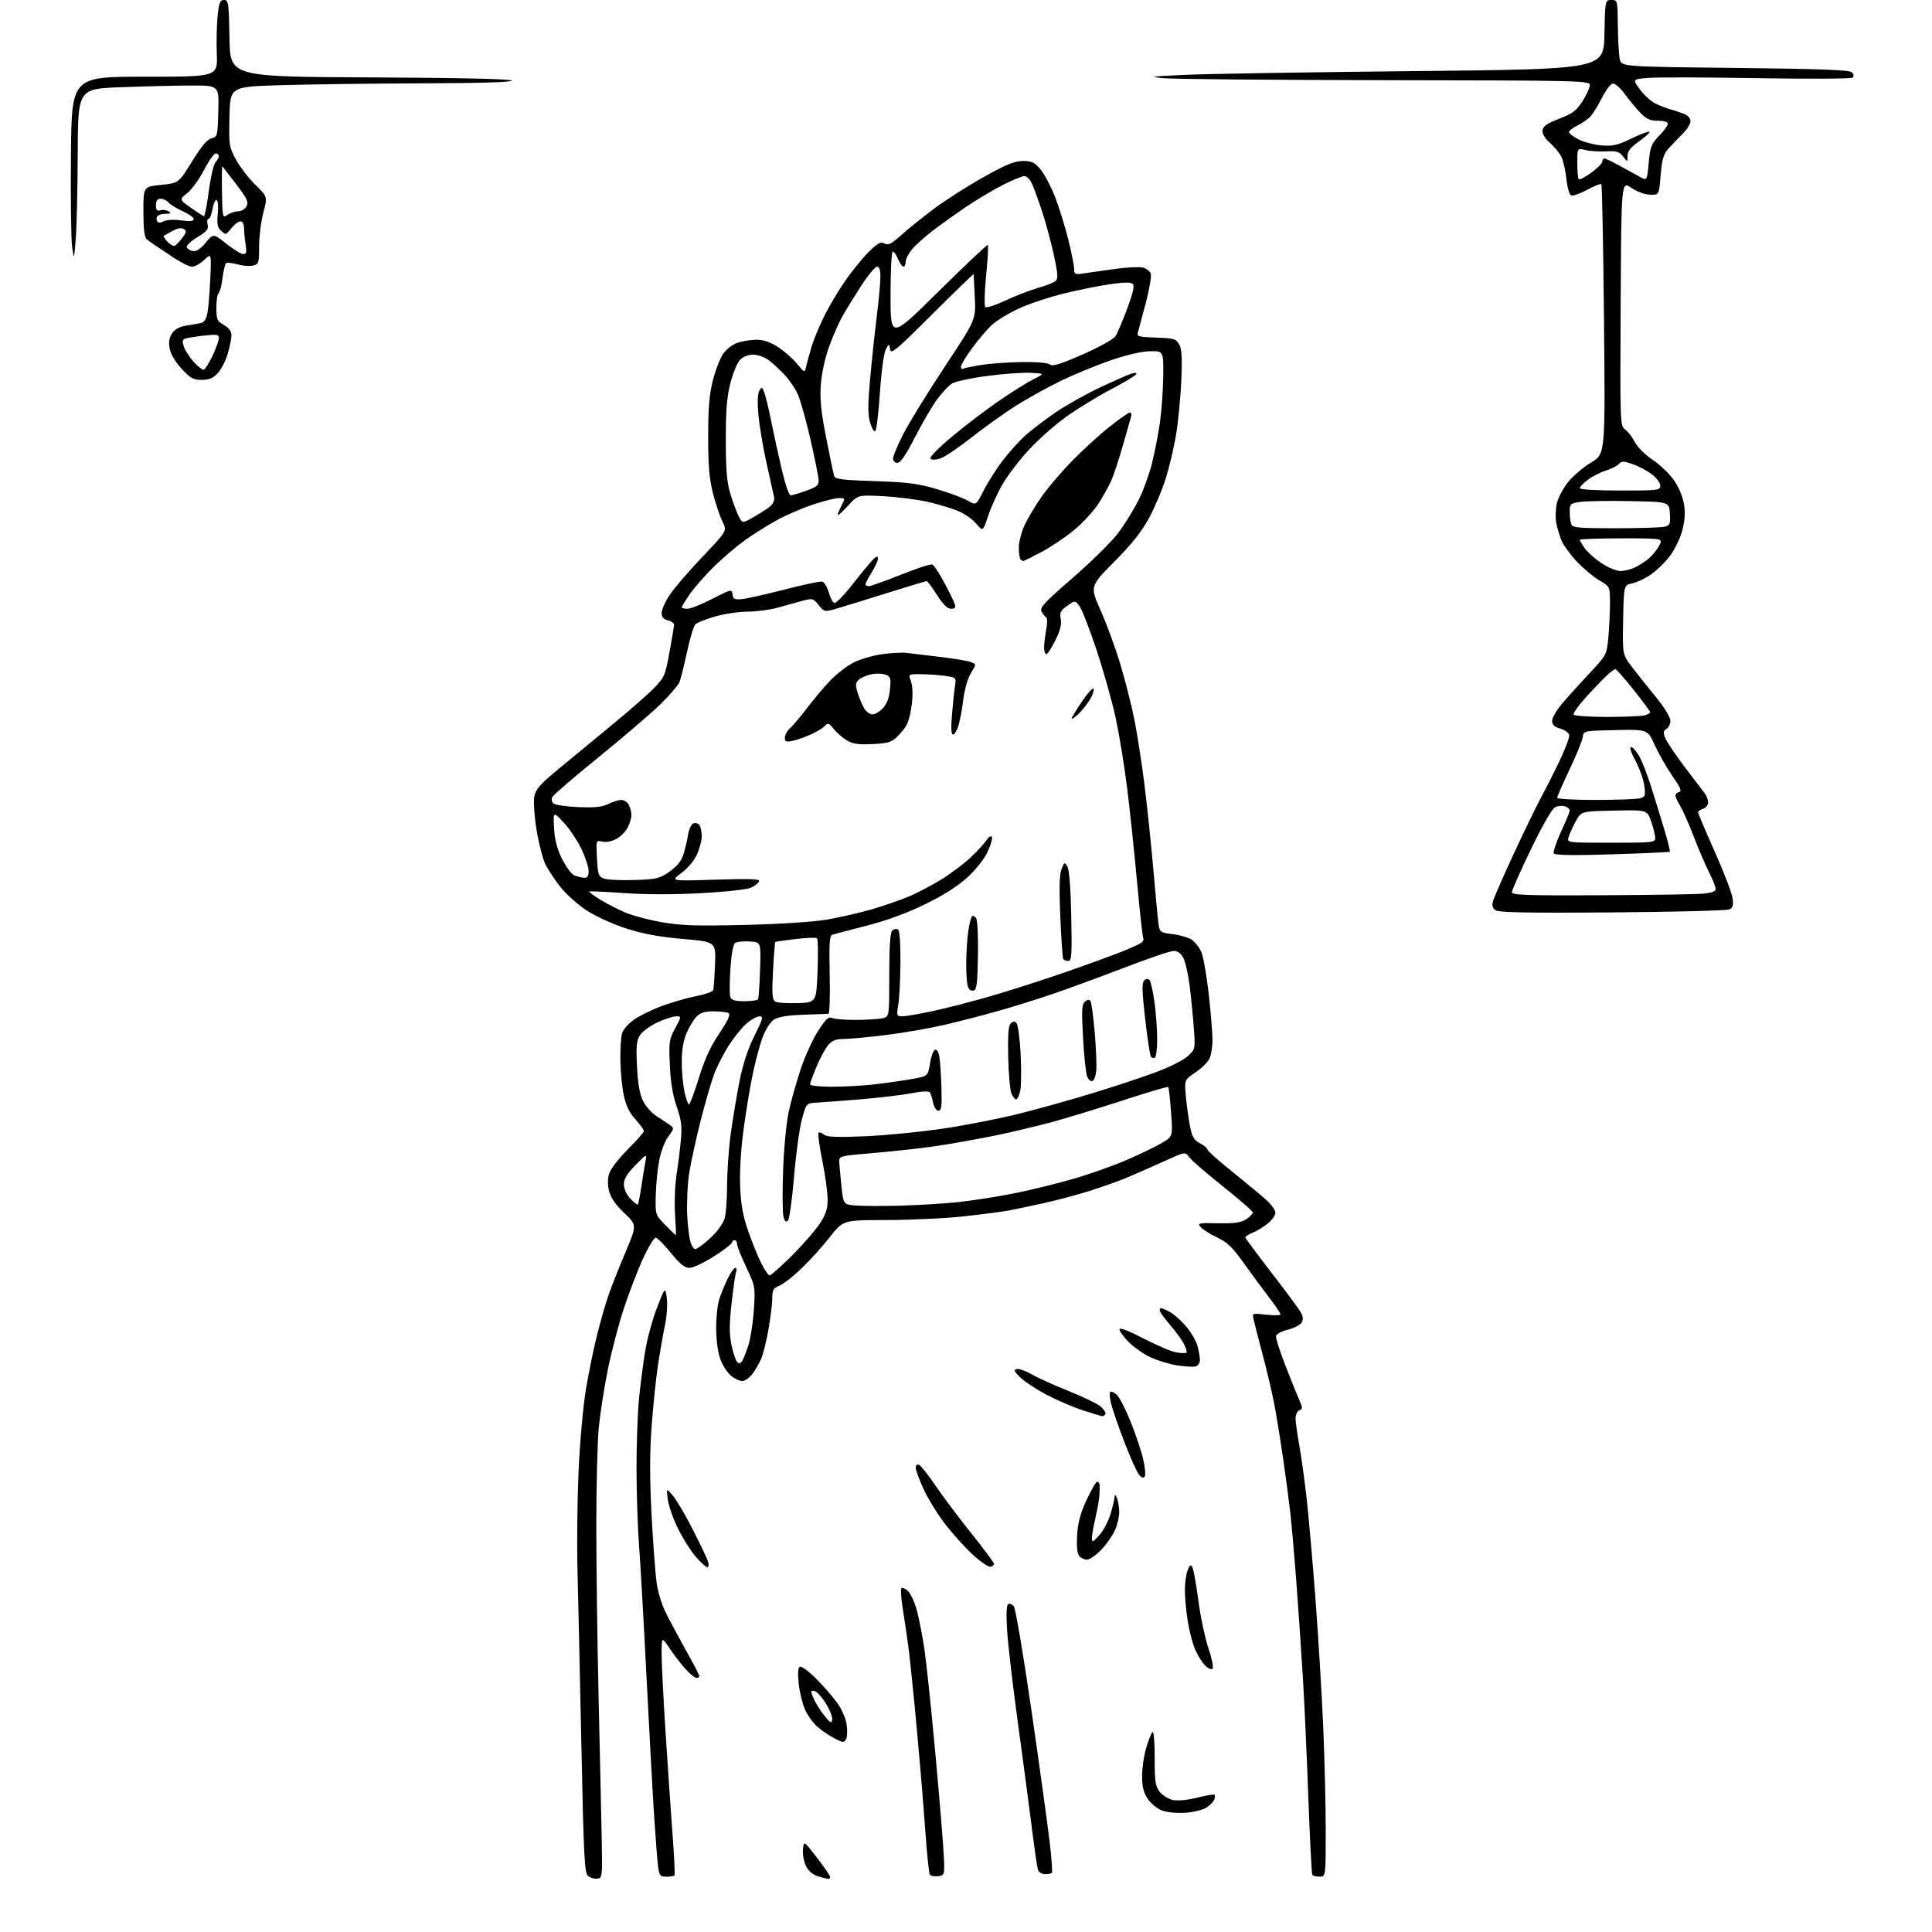 <?xml version="1.0" encoding="UTF-8" standalone="no"?>
<svg 
  version="1.1" 
  xmlns="http://www.w3.org/2000/svg" 
  xmlns:xlink="http://www.w3.org/1999/xlink" 
  xmlns:svg="http://www.w3.org/2000/svg"
  xmlns:rdf="http://www.w3.org/1999/02/22-rdf-syntax-ns#"
  xmlns:cc="http://creativecommons.org/ns#"
  xmlns:dc="http://purl.org/dc/elements/1.1/"
  viewBox="0 0 768 768"
  width="768"
  height="768"
>
<style>svg {background-color: white; }</style>"
<path stroke="none" fill="black" fill-rule="evenodd" d="M237.49,746.79C236.39,746.95 234.74,746.50 233.82,745.79C232.34,744.64 232.05,739.03 231.09,693.00C230.50,664.67 229.80,633.40 229.55,623.50C229.29,613.60 229.49,596.21 229.99,584.85C230.51,573.22 231.80,558.90 232.95,552.05C234.07,545.37 236.10,535.53 237.46,530.20C238.81,524.86 240.81,517.94 241.89,514.81C242.97,511.68 245.96,504.13 248.53,498.04C253.20,486.97 253.20,486.97 248.19,482.24C244.99,479.20 242.83,476.15 242.18,473.75C241.54,471.39 241.50,468.80 242.08,466.75C242.60,464.88 245.73,460.74 249.46,457.00C253.02,453.43 255.95,450.10 255.97,449.62C255.98,449.14 254.47,447.04 252.59,444.97C250.17,442.29 248.83,439.51 247.95,435.35C247.27,432.13 246.67,425.90 246.61,421.50C246.55,417.10 246.84,412.28 247.26,410.79C247.69,409.25 249.84,406.83 252.26,405.17C254.59,403.57 259.68,401.12 263.57,399.72C267.47,398.32 273.47,396.62 276.91,395.94C280.36,395.26 283.33,394.21 283.52,393.60C283.71,393.00 284.03,388.43 284.23,383.45C284.60,374.39 284.60,374.39 271.48,373.25C262.05,372.43 255.72,371.26 248.93,369.08C243.59,367.36 236.76,364.24 233.17,361.89C229.69,359.61 225.04,355.47 222.85,352.69C220.65,349.91 217.98,345.91 216.90,343.80C215.82,341.69 214.22,335.55 213.33,330.14C212.42,324.59 212.01,318.75 212.39,316.71C212.95,313.72 214.59,311.84 221.88,305.80C226.72,301.78 236.27,293.92 243.09,288.31C249.92,282.71 257.49,276.09 259.92,273.60C264.11,269.32 264.45,268.53 266.13,259.28C267.11,253.90 267.93,248.99 267.96,248.36C267.98,247.73 266.88,246.93 265.50,246.59C263.74,246.15 263.00,245.28 263.00,243.65C263.00,242.38 264.43,239.18 266.19,236.53C267.94,233.88 273.80,227.06 279.21,221.37C289.05,211.03 289.05,211.03 287.17,207.26C286.13,205.19 284.43,200.12 283.39,196.00C281.95,190.29 281.50,184.92 281.51,173.50C281.51,162.19 281.97,156.71 283.37,151.23C284.39,147.23 286.20,142.51 287.40,140.73C288.60,138.94 291.12,136.97 293.03,136.31C294.94,135.65 298.32,135.09 300.55,135.06C303.37,135.02 305.99,135.88 309.11,137.86C311.59,139.43 315.03,142.42 316.75,144.51C319.88,148.31 319.88,148.31 320.53,145.41C320.89,143.81 321.87,140.25 322.72,137.50C323.56,134.75 325.80,129.39 327.68,125.58C329.57,121.77 333.32,115.47 336.01,111.58C338.71,107.69 342.91,102.54 345.35,100.14C348.98,96.58 350.13,95.97 351.60,96.80C353.08,97.62 354.35,96.97 358.46,93.28C361.23,90.78 367.22,85.99 371.77,82.62C376.31,79.25 385.08,73.69 391.24,70.25C400.02,65.35 403.36,64.00 406.65,64.00C410.22,64.00 411.28,64.52 413.69,67.44C415.24,69.33 417.80,74.16 419.37,78.19C420.94,82.21 423.30,89.78 424.60,95.00C425.91,100.22 426.98,105.57 426.99,106.88C427.00,109.06 427.31,109.21 430.75,108.68C432.81,108.36 438.39,107.57 443.14,106.91C447.89,106.26 452.92,106.02 454.32,106.37C455.72,106.72 457.13,107.82 457.45,108.83C457.76,109.83 456.91,114.89 455.56,120.08C454.20,125.26 452.80,130.49 452.44,131.71C451.81,133.83 452.07,133.92 459.62,134.21C466.80,134.48 467.56,134.71 468.79,137.00C469.79,138.87 469.99,142.51 469.58,151.50C469.27,158.10 468.35,167.63 467.52,172.67C466.69,177.72 464.84,185.59 463.41,190.17C461.98,194.75 458.97,201.88 456.73,206.00C453.86,211.28 449.78,216.40 442.95,223.29C433.24,233.08 433.24,233.08 437.57,242.79C439.95,248.13 443.45,257.68 445.34,264.00C447.24,270.32 449.71,280.00 450.83,285.50C451.96,291.00 453.78,302.70 454.89,311.50C456.00,320.30 457.63,335.82 458.50,346.00C459.38,356.18 460.31,365.90 460.57,367.61C461.01,370.53 461.36,370.76 466.15,371.33C468.95,371.66 472.36,372.66 473.71,373.55C475.06,374.43 476.81,376.69 477.59,378.57C478.38,380.44 479.68,387.95 480.50,395.24C481.31,402.53 481.98,410.75 481.98,413.50C481.97,416.25 481.41,419.61 480.72,420.97C480.03,422.33 477.51,424.76 475.12,426.37C470.77,429.29 470.77,429.29 471.46,436.39C471.84,440.30 472.61,445.65 473.16,448.27C473.95,452.01 474.80,453.36 477.09,454.54C478.69,455.37 480.00,456.47 480.00,456.98C480.00,457.49 484.61,461.59 490.25,466.11C495.89,470.62 501.96,475.68 503.75,477.35C505.54,479.02 507.00,481.16 507.00,482.11C507.00,483.05 505.71,484.91 504.13,486.23C502.56,487.56 499.86,489.23 498.13,489.94C496.41,490.66 495.01,491.53 495.03,491.87C495.04,492.22 499.74,498.56 505.48,505.98C511.21,513.39 516.47,520.50 517.16,521.79C518.05,523.47 518.11,524.61 517.36,525.82C516.78,526.74 514.33,527.99 511.90,528.58C509.48,529.18 507.38,530.31 507.23,531.08C507.08,531.86 508.71,537.00 510.84,542.50C512.98,548.00 515.47,554.20 516.38,556.27C517.86,559.62 517.87,560.11 516.52,560.63C515.69,560.95 515.00,562.37 515.00,563.78C515.00,565.19 515.66,569.98 516.47,574.42C517.28,578.86 518.62,588.58 519.45,596.00C520.27,603.42 521.85,621.42 522.95,636.00C524.05,650.58 525.41,673.03 525.98,685.90C526.54,698.78 527.00,717.56 527.00,727.65C527.00,746.00 527.00,746.00 524.56,746.00C523.22,746.00 521.91,745.66 521.65,745.25C521.40,744.83 520.69,731.00 520.08,714.50C519.48,698.00 518.52,676.85 517.95,667.50C517.39,658.15 516.26,641.50 515.44,630.50C514.62,619.50 513.50,606.54 512.96,601.70C512.41,596.86 511.07,586.73 509.98,579.20C508.88,571.66 507.28,561.90 506.42,557.50C505.56,553.10 503.48,544.33 501.80,538.00C500.13,531.67 498.53,525.48 498.26,524.23C497.77,522.02 497.91,521.97 503.38,522.61C506.47,522.98 509.00,522.90 509.00,522.45C509.00,522.00 507.07,519.12 504.71,516.06C502.35,513.00 497.82,506.85 494.65,502.39C490.00,495.86 487.93,493.84 483.94,491.97C481.23,490.70 478.28,488.86 477.39,487.88C475.87,486.19 476.20,486.12 484.25,486.26C490.79,486.38 493.32,486.02 495.36,484.68C496.81,483.73 498.00,482.52 498.00,481.99C498.00,481.47 492.65,476.78 486.10,471.58C479.56,466.38 473.52,461.15 472.68,459.95C471.16,457.78 471.16,457.78 462.33,461.81C457.47,464.03 450.80,466.95 447.50,468.31C444.20,469.67 437.72,471.97 433.10,473.42C428.48,474.87 420.61,476.98 415.60,478.10C410.60,479.22 404.25,480.57 401.50,481.10C398.75,481.64 390.43,482.73 383.00,483.53C375.57,484.33 361.78,484.98 352.34,484.99C335.18,485.00 335.18,485.00 329.92,491.70C327.03,495.38 321.98,500.97 318.71,504.12C315.43,507.28 311.46,510.39 309.88,511.05C307.43,512.06 307.00,512.80 307.00,515.99C307.00,518.05 306.34,523.54 305.53,528.18C304.72,532.82 303.41,538.17 302.62,540.06C301.83,541.95 300.21,544.74 299.02,546.25C297.83,547.76 296.05,549.00 295.06,549.00C294.08,549.00 292.14,548.11 290.75,547.02C289.37,545.93 287.46,543.12 286.52,540.77C285.46,538.11 284.77,533.48 284.70,528.50C284.64,524.10 285.18,518.70 285.90,516.50C286.63,514.30 288.15,510.59 289.29,508.25C290.42,505.91 291.77,504.00 292.28,504.00C292.80,504.00 292.95,504.69 292.63,505.53C292.30,506.37 291.49,512.01 290.82,518.05C289.87,526.58 289.86,530.30 290.78,534.70C291.44,537.82 292.45,540.85 293.03,541.43C293.77,542.17 294.37,542.04 295.05,540.99C295.57,540.17 296.71,537.25 297.56,534.50C298.42,531.75 299.38,525.42 299.69,520.44C300.26,511.56 300.20,511.23 296.64,503.72C294.64,499.50 293.00,495.37 293.00,494.53C293.00,493.69 292.55,493.00 292.00,493.00C291.45,493.00 291.00,493.41 291.00,493.91C291.00,494.41 287.77,496.88 283.82,499.41C279.88,501.93 275.49,504.00 274.07,504.00C272.14,503.99 270.30,502.51 266.65,498.00C263.99,494.70 261.28,492.00 260.64,492.00C260.00,492.00 257.79,495.61 255.73,500.03C253.68,504.44 250.24,513.35 248.10,519.83C245.95,526.31 243.03,537.44 241.59,544.56C240.16,551.68 238.55,562.00 238.02,567.50C237.49,573.00 237.05,590.33 237.04,606.00C237.03,621.67 237.45,652.73 237.96,675.00C238.48,697.27 239.04,722.48 239.20,731.00C239.49,745.87 239.42,746.51 237.49,746.79zM329.25,746.91C328.84,746.86 327.04,746.40 325.26,745.88C323.21,745.29 321.45,743.84 320.46,741.91C319.59,740.25 319.02,737.25 319.19,735.26C319.50,731.63 319.50,731.63 324.75,738.45C327.64,742.20 330.00,745.65 330.00,746.13C330.00,746.61 329.66,746.96 329.25,746.91zM264.89,746.00C262.38,746.00 262.07,745.60 261.58,741.75C261.28,739.41 260.57,730.30 260.00,721.50C259.43,712.70 258.06,687.58 256.95,665.69C255.85,643.79 254.51,620.39 253.99,613.69C253.47,606.98 253.04,593.56 253.02,583.86C253.01,574.15 253.46,561.55 254.03,555.86C254.59,550.16 255.72,541.54 256.54,536.69C257.35,531.85 259.46,524.20 261.22,519.69C264.43,511.50 264.43,511.50 265.05,515.93C265.41,518.44 265.09,523.20 264.31,526.92C263.55,530.53 262.29,537.76 261.51,542.99C260.73,548.22 259.61,559.06 259.02,567.07C258.26,577.39 258.25,587.57 259.00,601.99C259.58,613.18 260.49,625.42 261.03,629.19C261.65,633.61 263.24,638.44 265.50,642.77C267.43,646.47 271.02,653.10 273.49,657.50C275.96,661.90 277.98,665.84 277.99,666.25C277.99,666.66 277.51,667.00 276.90,667.00C276.30,667.00 274.43,665.54 272.76,663.75C271.09,661.96 268.21,658.26 266.36,655.51C263.00,650.53 263.00,650.53 263.00,657.33C263.00,661.07 263.70,675.02 264.55,688.32C265.40,701.62 266.65,719.84 267.32,728.81C268.00,737.78 268.35,745.32 268.11,745.56C267.86,745.80 266.42,746.00 264.89,746.00zM372.84,745.81C371.38,745.98 369.93,745.70 369.62,745.19C369.30,744.68 368.58,738.02 368.02,730.38C367.46,722.75 366.54,711.10 365.98,704.50C365.42,697.90 364.28,685.39 363.45,676.70C362.61,668.01 361.53,657.89 361.04,654.20C360.55,650.52 359.59,644.02 358.90,639.76C358.21,635.50 357.95,631.72 358.32,631.35C358.69,630.98 359.84,631.45 360.88,632.39C361.91,633.33 363.49,636.69 364.38,639.85C365.27,643.02 366.66,650.09 367.47,655.56C368.28,661.03 370.28,680.12 371.91,698.00C373.54,715.88 375.02,733.88 375.19,738.00C375.50,745.46 375.49,745.50 372.84,745.81zM415.40,745.00C414.12,745.00 412.90,744.24 412.59,743.25C412.29,742.29 411.14,734.30 410.03,725.50C408.93,716.70 406.44,698.02 404.51,684.00C402.59,669.98 400.72,653.95 400.36,648.40C399.94,641.85 400.08,638.07 400.74,637.66C401.31,637.31 402.33,637.69 403.01,638.52C403.70,639.34 406.90,658.35 410.14,680.76C413.38,703.17 416.61,726.57 417.33,732.77C418.04,738.97 418.41,744.25 418.15,744.52C417.88,744.78 416.65,745.00 415.40,745.00zM471.29,720.60C468.05,720.83 463.97,720.45 462.03,719.75C460.11,719.06 457.55,716.99 456.28,715.10C454.57,712.56 454.00,710.28 454.00,706.03C454.00,702.91 454.72,697.92 455.59,694.93C456.47,691.94 457.59,689.07 458.09,688.55C458.64,687.98 459.00,692.00 459.00,698.67C459.00,708.29 459.27,710.07 461.04,712.33C462.18,713.77 464.56,715.20 466.42,715.55C468.33,715.91 472.44,715.49 476.03,714.57C479.48,713.69 482.51,713.18 482.77,713.44C483.03,713.70 482.99,714.58 482.68,715.40C482.36,716.22 480.97,717.63 479.59,718.53C478.20,719.44 474.47,720.37 471.29,720.60zM336.32,691.40C335.53,692.81 335.01,692.76 331.47,690.89C329.28,689.74 326.20,687.60 324.62,686.15C323.04,684.69 320.94,681.70 319.97,679.50C318.99,677.30 317.89,672.74 317.51,669.36C317.06,665.31 317.20,662.99 317.92,662.55C318.52,662.18 321.40,664.27 324.32,667.19C327.24,670.11 331.04,674.45 332.76,676.83C334.53,679.27 336.19,683.06 336.55,685.49C336.91,687.87 336.80,690.53 336.32,691.40zM330.83,683.66C331.02,682.65 329.88,679.73 328.30,677.17C326.72,674.61 324.66,672.37 323.73,672.19C322.20,671.89 322.17,672.17 323.40,675.09C324.14,676.86 326.04,679.93 327.61,681.90C329.97,684.86 330.54,685.17 330.83,683.66zM482.02,663.35C481.57,663.82 480.23,663.23 479.04,662.04C477.85,660.85 476.05,657.95 475.04,655.59C474.03,653.23 472.71,648.11 472.10,644.21C471.50,640.31 471.00,634.87 471.00,632.12C471.00,629.38 471.48,625.86 472.07,624.32C472.92,622.07 473.31,621.81 473.99,623.01C474.45,623.85 475.52,629.75 476.35,636.12C477.18,642.50 478.98,651.04 480.35,655.11C481.72,659.17 482.48,662.88 482.02,663.35zM281.15,623.00C280.60,623.00 278.52,621.09 276.51,618.75C274.51,616.41 271.33,611.35 269.45,607.50C267.57,603.65 265.77,598.48 265.45,596.00C264.87,591.50 264.87,591.50 267.45,594.50C268.87,596.15 272.45,602.23 275.40,608.00C278.35,613.77 281.07,619.51 281.45,620.75C281.84,622.03 281.71,623.00 281.15,623.00zM393.69,622.80C392.90,622.96 389.77,620.82 386.73,618.04C383.68,615.25 378.70,609.72 375.64,605.73C372.59,601.75 368.72,595.46 367.05,591.76C365.37,588.07 364.00,584.32 364.00,583.44C364.00,582.56 364.56,582.02 365.25,582.24C365.94,582.46 368.93,586.21 371.89,590.57C374.86,594.93 381.31,603.53 386.24,609.67C391.16,615.82 395.17,621.22 395.15,621.67C395.12,622.13 394.47,622.63 393.69,622.80zM432.07,620.00C431.07,620.00 429.69,619.33 429.01,618.51C428.20,617.53 427.91,614.70 428.17,610.26C428.47,605.28 429.46,601.59 431.93,596.25C433.78,592.26 435.68,589.00 436.15,589.00C436.62,589.00 437.05,589.56 437.11,590.25C437.16,590.94 437.13,592.85 437.02,594.50C436.91,596.15 436.20,600.20 435.43,603.50C434.66,606.80 434.04,610.40 434.04,611.50C434.06,613.23 434.46,613.06 436.98,610.29C438.58,608.53 440.60,604.73 441.45,601.86C442.30,598.99 443.03,595.93 443.07,595.07C443.12,593.93 443.38,594.05 444.00,595.50C444.47,596.60 444.88,599.08 444.91,601.00C444.93,602.92 444.13,606.30 443.11,608.50C442.10,610.70 439.61,614.19 437.59,616.25C435.56,618.31 433.08,620.00 432.07,620.00zM455.06,586.90C454.57,587.70 453.89,587.51 452.82,586.27C451.98,585.30 449.39,579.55 447.06,573.50C444.74,567.45 442.35,560.59 441.75,558.25C441.15,555.91 440.96,553.71 441.33,553.34C441.69,552.98 442.86,553.47 443.93,554.43C444.99,555.40 447.48,560.23 449.46,565.18C451.44,570.13 453.67,576.78 454.41,579.97C455.16,583.15 455.45,586.27 455.06,586.90zM438.19,562.96C437.81,562.93 434.35,561.89 430.50,560.64C426.65,559.39 420.21,556.64 416.19,554.53C412.17,552.42 407.44,549.32 405.69,547.64C403.07,545.14 402.80,544.53 404.21,544.23C405.15,544.03 407.85,544.99 410.21,546.36C412.57,547.73 419.23,550.74 425.00,553.04C430.77,555.34 436.50,558.14 437.72,559.26C438.94,560.37 439.70,561.68 439.41,562.15C439.12,562.62 438.57,562.98 438.19,562.96zM475.25,543.18C474.29,543.41 471.04,543.23 468.04,542.78C465.04,542.33 460.32,540.91 457.54,539.64C454.77,538.37 450.81,535.63 448.75,533.56C446.69,531.49 445.00,529.19 445.00,528.46C445.00,527.58 448.27,528.81 454.38,531.99C459.54,534.67 465.41,537.17 467.42,537.55C469.44,537.93 471.33,538.00 471.62,537.71C471.91,537.42 471.45,535.83 470.59,534.17C469.73,532.51 467.22,529.07 465.01,526.52C462.81,523.97 461.00,521.46 461.00,520.94C461.00,520.42 461.25,520.00 461.55,520.00C461.85,520.00 463.38,520.66 464.95,521.47C466.52,522.28 469.42,524.84 471.40,527.16C473.39,529.47 475.45,532.97 476.00,534.93C476.54,536.90 476.99,539.46 476.99,540.63C477.00,541.84 476.24,542.95 475.25,543.18zM305.95,507.00C306.45,507.00 310.38,503.51 314.68,499.25C318.98,494.98 323.96,489.28 325.75,486.58C328.30,482.72 329.00,480.61 329.00,476.78C329.00,474.09 328.05,467.17 326.89,461.40C325.72,455.62 325.04,450.63 325.36,450.30C325.69,449.98 326.65,450.30 327.51,451.01C328.71,452.00 332.49,452.16 343.78,451.69C351.88,451.35 365.93,449.97 375.00,448.62C384.07,447.28 397.80,444.57 405.50,442.62C413.20,440.67 426.25,437.02 434.50,434.50C442.75,431.98 453.93,428.28 459.35,426.27C464.85,424.23 470.51,421.39 472.19,419.82C475.18,417.03 475.18,417.03 474.53,408.26C474.17,403.44 473.42,395.93 472.86,391.56C472.31,387.19 471.20,382.35 470.40,380.81C469.43,378.94 468.16,378.00 466.59,378.00C465.29,378.00 456.19,381.09 446.37,384.87C436.54,388.65 423.57,393.40 417.54,395.43C411.51,397.46 401.83,400.46 396.04,402.09C390.24,403.73 380.77,406.15 375.00,407.49C369.23,408.82 358.89,410.61 352.03,411.46C345.17,412.31 337.71,413.00 335.45,413.00C332.46,413.00 330.81,413.61 329.34,415.25C328.24,416.49 326.14,420.34 324.67,423.82C323.20,427.29 322.00,430.55 322.00,431.07C322.00,431.58 325.94,432.00 330.75,431.99C335.56,431.99 343.10,431.57 347.51,431.06C351.91,430.56 358.52,429.62 362.20,428.98C368.88,427.82 368.88,427.82 369.69,422.74C370.13,419.95 371.04,417.49 371.69,417.27C372.40,417.03 373.11,418.23 373.43,420.19C373.73,422.01 374.09,427.55 374.24,432.50C374.45,439.84 374.23,441.50 373.04,441.50C372.21,441.50 371.31,440.16 370.95,438.41C370.60,436.71 370.04,434.87 369.69,434.31C369.28,433.64 366.80,433.73 362.28,434.59C358.55,435.30 349.65,436.37 342.50,436.96C335.35,437.56 327.48,438.15 325.01,438.28C320.52,438.50 320.52,438.50 318.76,445.00C317.79,448.57 316.39,458.84 315.64,467.81C314.90,476.78 313.79,484.61 313.20,485.20C312.42,485.98 311.92,485.52 311.43,483.56C311.05,482.06 310.99,473.78 311.30,465.17C311.61,456.54 312.60,446.13 313.51,442.00C314.41,437.88 316.54,430.30 318.23,425.17C319.92,420.03 323.06,413.13 325.19,409.82C328.32,404.99 329.41,403.98 330.79,404.66C331.73,405.12 336.10,405.47 340.50,405.43C344.90,405.40 349.62,405.08 351.00,404.73C353.50,404.08 353.50,404.08 353.50,387.59C353.50,376.39 353.87,370.72 354.66,369.94C355.30,369.30 356.31,369.08 356.91,369.45C357.61,369.87 357.98,374.55 357.94,382.31C357.91,389.01 357.53,396.64 357.10,399.25C356.35,403.80 356.42,404.00 358.68,404.00C359.97,404.00 365.41,403.07 370.77,401.93C376.12,400.79 386.63,398.07 394.13,395.89C401.63,393.71 414.68,389.52 423.13,386.59C431.58,383.65 441.65,379.99 445.50,378.47C449.35,376.94 453.06,375.26 453.74,374.73C454.42,374.20 454.75,373.41 454.48,372.96C454.20,372.52 453.08,362.33 451.97,350.33C450.87,338.32 449.08,321.43 448.00,312.80C446.92,304.16 444.88,291.79 443.48,285.30C442.08,278.81 438.64,266.62 435.84,258.20C433.04,249.79 429.97,241.95 429.02,240.78C427.30,238.65 427.30,238.65 424.18,240.87C421.55,242.74 421.16,243.55 421.66,246.03C422.07,248.11 421.45,250.61 419.55,254.49C418.07,257.52 416.44,260.00 415.93,260.00C415.42,260.00 415.02,258.76 415.04,257.25C415.07,255.74 415.46,252.58 415.91,250.23C416.37,247.87 416.35,245.72 415.88,245.42C415.40,245.13 414.58,244.07 414.04,243.08C413.22,241.55 415.14,239.48 426.63,229.52C434.08,223.06 442.21,215.01 444.70,211.63C447.18,208.26 450.72,202.52 452.55,198.89C454.39,195.25 456.78,188.72 457.88,184.39C458.97,180.05 460.41,172.69 461.08,168.03C461.75,163.37 462.34,155.04 462.40,149.53C462.50,139.50 462.50,139.50 457.00,139.63C453.59,139.72 447.65,141.11 441.33,143.30C435.74,145.24 426.97,148.86 421.83,151.33C416.70,153.81 408.68,158.25 404.00,161.19C399.32,164.14 391.36,169.82 386.31,173.81C381.25,177.80 375.70,181.56 373.98,182.16C372.09,182.82 370.49,182.89 369.94,182.34C369.38,181.78 372.81,178.26 378.56,173.46C383.80,169.08 392.24,162.67 397.30,159.20C402.36,155.74 408.49,151.91 410.92,150.70C415.33,148.50 415.33,148.50 409.75,148.20C406.69,148.04 398.89,148.60 392.42,149.45C385.96,150.30 379.61,151.68 378.32,152.53C377.03,153.37 374.40,156.19 372.49,158.78C370.57,161.38 366.64,168.11 363.75,173.75C360.12,180.83 357.96,183.99 356.75,184.00C355.75,184.00 355.00,183.25 355.00,182.25C355.00,181.29 356.84,176.90 359.09,172.50C361.34,168.10 368.74,156.08 375.54,145.79C387.91,127.09 387.91,127.09 387.50,118.29C387.27,113.46 387.07,109.28 387.04,109.01C387.02,108.74 379.62,115.90 370.59,124.91C356.14,139.34 354.14,141.01 353.82,138.90C353.46,136.50 353.46,136.50 352.13,138.86C351.37,140.22 350.38,147.45 349.80,155.86C349.25,163.91 348.42,170.89 347.97,171.37C347.52,171.85 346.60,170.39 345.92,168.12C344.95,164.88 344.94,161.19 345.88,150.75C346.53,143.46 347.71,132.32 348.50,126.00C349.29,119.67 349.95,112.59 349.97,110.25C349.99,107.30 349.58,106.00 348.63,106.00C347.87,106.00 345.00,109.49 342.24,113.75C339.49,118.01 336.10,123.53 334.71,126.00C333.33,128.47 330.99,133.88 329.51,138.00C327.94,142.37 326.59,148.63 326.28,153.00C325.88,158.73 326.38,163.68 328.41,174.00C329.87,181.43 331.28,188.23 331.56,189.12C331.98,190.49 334.45,190.82 347.78,191.26C360.90,191.69 364.99,192.22 372.50,194.45C377.45,195.92 382.96,197.98 384.75,199.03C388.00,200.93 388.00,200.93 390.89,195.21C392.48,192.06 395.88,186.69 398.45,183.27C401.02,179.86 405.23,175.19 407.81,172.91C410.39,170.63 415.83,166.50 419.91,163.74C423.98,160.99 431.86,156.58 437.41,153.96C442.96,151.34 448.57,148.88 449.88,148.49C451.42,148.03 452.03,148.15 451.61,148.82C451.26,149.40 446.64,152.14 441.36,154.92C436.08,157.70 428.15,162.57 423.74,165.74C419.33,168.91 412.73,174.75 409.07,178.72C405.40,182.68 400.75,188.74 398.72,192.17C396.69,195.60 394.06,201.32 392.88,204.87C390.72,211.34 390.72,211.34 388.11,208.21C386.68,206.49 383.46,204.22 380.97,203.17C378.48,202.12 373.08,200.48 368.97,199.54C364.86,198.59 356.89,197.56 351.27,197.26C341.03,196.71 341.03,196.71 337.02,201.11C334.81,203.52 333.00,205.14 333.00,204.70C333.00,204.26 333.69,202.57 334.53,200.95C336.03,198.05 336.01,198.00 333.45,198.00C332.02,198.00 327.40,199.15 323.18,200.56C318.95,201.97 312.57,204.72 309.00,206.67C305.43,208.62 299.71,212.19 296.31,214.62C292.90,217.04 287.26,221.83 283.77,225.27C280.28,228.71 275.98,233.62 274.21,236.19C272.45,238.76 271.00,241.12 271.00,241.43C271.00,241.74 272.01,242.00 273.25,242.00C274.49,242.00 278.96,240.21 283.19,238.04C290.69,234.17 290.88,234.13 291.19,236.29C291.45,238.17 292.02,238.45 295.00,238.15C296.93,237.96 304.51,236.25 311.86,234.35C319.21,232.45 325.92,231.03 326.77,231.20C327.62,231.36 328.82,233.26 329.42,235.42C330.02,237.58 331.03,239.51 331.66,239.72C332.30,239.93 335.76,236.32 339.37,231.70C342.98,227.08 346.62,222.73 347.46,222.03C348.72,220.99 349.00,221.01 348.99,222.13C348.99,222.88 347.88,225.30 346.53,227.50C345.17,229.70 344.05,231.84 344.03,232.25C344.01,232.66 344.63,233.00 345.40,233.00C346.17,233.00 351.88,230.96 358.09,228.46C364.29,225.97 369.92,224.14 370.58,224.39C371.25,224.65 373.41,227.92 375.40,231.65C377.38,235.39 379.26,239.25 379.57,240.22C379.99,241.54 379.59,242.00 378.05,242.00C376.63,242.00 374.87,240.28 372.46,236.50C370.52,233.48 368.68,231.00 368.37,231.00C368.05,231.00 361.43,232.99 353.65,235.43C345.87,237.87 336.85,240.65 333.60,241.62C327.70,243.37 327.70,243.37 325.45,240.54C323.28,237.82 323.04,237.76 318.85,238.87C316.46,239.51 312.02,240.73 309.00,241.58C305.98,242.43 300.68,243.13 297.24,243.14C293.79,243.14 287.96,244.01 284.28,245.06C280.61,246.11 277.05,247.54 276.38,248.24C275.71,248.93 274.24,253.83 273.11,259.12C271.97,264.41 270.63,269.81 270.11,271.12C269.59,272.43 266.10,276.48 262.34,280.12C258.58,283.77 247.62,293.15 238.00,300.96C228.38,308.78 220.12,315.85 219.65,316.68C219.13,317.60 219.24,318.64 219.95,319.35C220.58,319.98 225.06,320.65 229.92,320.84C236.56,321.10 239.49,320.80 241.82,319.59C243.51,318.72 245.81,318.00 246.92,318.00C248.02,318.00 249.40,318.87 249.96,319.93C250.53,321.00 251.00,322.82 251.00,323.98C251.00,325.15 250.32,327.42 249.48,329.03C248.65,330.65 246.58,332.69 244.88,333.56C243.08,334.49 240.77,334.91 239.36,334.55C236.93,333.95 236.93,333.95 237.30,341.14C237.64,347.67 237.90,348.42 240.09,349.24C241.41,349.74 246.85,350.00 252.17,349.82C261.06,349.53 262.18,349.26 266.17,346.46C269.24,344.31 270.86,342.27 271.73,339.46C272.41,337.28 273.22,333.79 273.54,331.70C273.85,329.61 274.81,327.63 275.66,327.30C276.51,326.98 277.60,327.34 278.09,328.10C278.57,328.87 278.97,330.85 278.96,332.50C278.96,334.15 278.10,337.38 277.05,339.69C275.95,342.12 273.34,345.21 270.83,347.07C266.50,350.26 266.50,350.26 284.32,349.68C297.92,349.24 302.04,349.39 301.74,350.30C301.53,350.96 300.15,352.09 298.68,352.80C297.10,353.57 289.00,354.48 278.82,355.04C267.95,355.63 256.66,355.62 248.12,355.01C240.70,354.48 234.46,354.21 234.26,354.41C234.06,354.60 236.06,356.08 238.70,357.68C241.34,359.29 245.81,361.58 248.64,362.78C251.47,363.98 258.00,365.70 263.14,366.60C270.78,367.94 276.83,368.13 296.00,367.68C309.75,367.35 323.25,366.48 328.53,365.59C333.50,364.75 341.51,362.92 346.34,361.52C351.17,360.12 357.86,357.82 361.21,356.41C364.55,355.01 370.34,351.98 374.08,349.68C377.81,347.38 383.03,343.47 385.68,340.99C388.33,338.52 391.21,335.40 392.08,334.06C392.95,332.73 393.93,332.08 394.27,332.63C394.61,333.19 393.86,335.86 392.61,338.57C391.25,341.50 387.96,345.66 384.52,348.81C380.66,352.33 375.00,355.92 367.61,359.51C360.40,363.02 352.28,365.99 344.50,367.98C337.90,369.67 331.82,371.26 331.00,371.51C329.73,371.90 329.55,374.38 329.82,387.49C330.00,396.02 329.77,403.00 329.32,403.01C328.87,403.01 324.36,403.17 319.29,403.37C313.00,403.61 309.30,404.23 307.62,405.33C306.21,406.25 304.29,409.28 303.11,412.44C301.98,415.47 300.16,422.34 299.06,427.72C297.97,433.10 296.34,443.12 295.44,450.00C294.48,457.36 293.98,466.41 294.23,472.00C294.54,479.02 295.39,483.59 297.46,489.50C299.00,493.90 301.33,499.64 302.65,502.25C303.96,504.86 305.45,507.00 305.95,507.00zM278.80,495.12C280.29,494.06 282.71,491.90 284.19,490.34C285.66,488.78 287.35,486.23 287.94,484.68C288.52,483.14 289.01,477.29 289.02,471.68C289.03,466.08 289.67,456.77 290.44,451.00C291.22,445.23 292.79,435.77 293.93,430.00C295.34,422.88 297.27,417.00 299.90,411.75C303.27,405.02 303.55,404.00 301.97,404.00C300.97,404.00 298.69,405.23 296.90,406.74C295.12,408.24 291.95,412.11 289.86,415.34C287.77,418.57 285.11,423.75 283.93,426.85C282.76,429.96 280.32,438.35 278.51,445.50C276.70,452.65 274.66,461.95 273.99,466.16C273.31,470.38 272.95,478.03 273.18,483.16C273.42,488.30 274.17,493.53 274.86,494.78C276.10,497.06 276.10,497.06 278.80,495.12zM268.65,491.00C268.79,491.00 268.65,487.29 268.34,482.75C268.03,478.21 268.30,471.12 268.94,467.00C269.58,462.88 270.36,456.52 270.68,452.89C271.14,447.55 270.81,445.04 268.99,439.89C267.45,435.51 266.59,430.35 266.28,423.50C265.85,414.21 266.00,413.16 268.38,408.75C270.94,404.00 270.94,404.00 268.72,404.01C267.50,404.02 264.17,405.10 261.33,406.43C258.48,407.75 255.38,410.01 254.44,411.45C253.03,413.60 252.82,415.75 253.21,423.86C253.54,430.72 254.26,434.85 255.59,437.57C256.64,439.72 259.07,442.47 261.00,443.70C262.93,444.92 265.31,446.50 266.30,447.21C268.02,448.44 267.99,448.66 265.66,451.80C264.26,453.68 262.69,457.84 262.01,461.44C261.35,464.92 260.75,471.17 260.66,475.33C260.50,482.88 260.51,482.91 264.45,486.95C266.63,489.18 268.52,491.00 268.65,491.00zM358.50,479.25C365.10,479.06 375.00,478.45 380.50,477.90C386.00,477.34 396.12,475.77 403.00,474.40C409.88,473.03 420.74,470.37 427.14,468.48C433.55,466.60 442.94,463.25 448.02,461.04C453.11,458.84 459.28,455.85 461.74,454.41C466.22,451.79 466.22,451.79 465.51,442.14C465.12,436.84 464.62,432.31 464.40,432.09C464.18,431.86 456.24,434.21 446.75,437.30C437.26,440.40 424.55,444.29 418.50,445.95C412.45,447.60 402.10,450.06 395.50,451.41C388.90,452.76 378.77,454.58 373.00,455.45C367.23,456.33 355.98,457.59 348.00,458.27C333.50,459.50 333.50,459.50 333.62,462.00C333.69,463.38 334.09,467.74 334.51,471.70C335.28,478.91 335.28,478.91 340.89,479.25C343.98,479.44 351.90,479.44 358.50,479.25zM253.53,478.80C253.76,478.57 254.38,475.48 254.91,471.94C255.43,468.40 256.16,463.93 256.52,462.00C257.18,458.50 257.18,458.50 252.59,463.19C249.26,466.59 248.00,468.68 248.00,470.80C248.00,472.53 249.03,474.82 250.56,476.47C251.96,477.98 253.30,479.03 253.53,478.80zM273.88,439.00C274.28,439.00 276.03,434.32 277.78,428.60C280.06,421.16 282.37,416.11 285.90,410.86C289.28,405.82 290.46,403.28 289.66,402.77C289.02,402.36 286.36,402.02 283.75,402.02C280.27,402.00 278.45,402.55 276.94,404.06C275.80,405.20 274.00,408.16 272.94,410.65C271.65,413.65 271.00,417.46 271.00,422.03C271.00,425.81 271.49,431.17 272.08,433.95C272.68,436.73 273.49,439.00 273.88,439.00zM403.93,437.00C403.39,437.00 402.52,435.87 402.00,434.49C401.47,433.12 400.92,426.62 400.77,420.06C400.58,411.53 400.86,407.76 401.75,406.86C402.63,405.97 403.31,405.91 404.06,406.66C404.65,407.25 405.39,412.66 405.70,418.70C406.02,424.74 405.97,431.33 405.60,433.34C405.22,435.35 404.47,437.00 403.93,437.00zM434.26,429.75C433.57,429.98 432.61,429.11 432.13,427.83C431.64,426.55 430.92,419.63 430.52,412.46C429.91,401.43 430.03,399.22 431.31,398.16C432.40,397.25 433.01,397.21 433.51,398.01C433.89,398.63 434.62,404.11 435.15,410.21C435.67,416.31 435.97,423.10 435.80,425.32C435.64,427.53 434.94,429.53 434.26,429.75zM459.07,420.46C458.56,420.77 457.84,420.55 457.48,419.96C457.11,419.37 456.09,412.61 455.21,404.94C453.98,394.14 453.88,390.72 454.81,389.79C455.56,389.04 456.34,388.95 456.92,389.55C457.43,390.07 458.33,394.02 458.92,398.32C459.52,402.62 460.00,409.24 460.00,413.01C460.00,416.79 459.58,420.14 459.07,420.46zM317.00,398.76C324.50,398.50 324.50,398.50 325.00,386.00C325.27,379.12 325.16,373.25 324.75,372.94C324.33,372.63 320.51,372.78 316.25,373.28C311.99,373.77 308.36,374.31 308.19,374.48C308.01,374.66 307.61,379.83 307.28,385.99C306.81,394.99 306.97,397.37 308.10,398.10C308.87,398.60 312.88,398.90 317.00,398.76zM295.91,398.00C298.64,398.00 301.08,397.66 301.33,397.25C301.58,396.84 301.94,391.55 302.14,385.50C302.50,374.50 302.50,374.50 298.00,374.24C295.52,374.10 292.93,374.35 292.24,374.81C291.44,375.33 290.73,379.22 290.34,385.22C289.99,390.49 289.99,395.52 290.32,396.40C290.77,397.57 292.28,398.00 295.91,398.00zM386.88,393.79C385.88,393.98 385.02,393.21 384.64,391.80C384.30,390.53 384.05,386.35 384.09,382.50C384.12,378.65 384.48,373.14 384.89,370.26C385.30,367.38 385.97,364.70 386.37,364.29C386.78,363.89 387.53,364.22 388.05,365.03C388.57,365.84 388.89,372.57 388.75,379.99C388.54,391.50 388.26,393.52 386.88,393.79zM424.66,382.00C423.81,382.00 422.91,381.66 422.65,381.24C422.39,380.82 421.87,373.28 421.49,364.49C421.00,353.15 421.14,347.63 421.97,345.50C423.09,342.64 423.20,342.59 424.31,344.50C425.05,345.75 425.62,353.12 425.84,364.25C426.15,379.71 426.00,382.00 424.66,382.00zM641.00,362.70C609.18,362.96 595.98,362.74 594.67,361.93C593.37,361.14 593.01,360.10 593.43,358.44C593.75,357.13 597.41,348.74 601.55,339.78C605.70,330.83 610.67,320.57 612.60,317.00C614.54,313.43 617.92,306.73 620.11,302.13C622.30,297.52 623.96,293.03 623.79,292.16C623.62,291.29 622.03,290.15 620.24,289.64C617.84,288.95 617.00,288.14 617.00,286.50C617.00,285.28 618.89,282.08 621.21,279.39C623.53,276.70 628.41,271.31 632.05,267.42C638.61,260.41 638.69,260.26 639.33,253.42C639.69,249.61 639.99,243.51 639.99,239.85C640.00,233.19 640.00,233.19 635.72,230.68C633.36,229.30 629.33,225.93 626.77,223.19C624.21,220.45 621.48,216.70 620.71,214.85C619.94,213.01 619.01,209.86 618.63,207.85C618.25,205.84 618.36,202.34 618.87,200.07C619.38,197.81 621.44,193.95 623.44,191.51C625.44,189.06 629.57,185.59 632.60,183.78C638.13,180.50 638.13,180.50 637.61,127.13C637.33,97.78 636.85,73.52 636.55,73.22C636.25,72.92 633.74,73.91 630.96,75.43C628.18,76.94 625.32,77.95 624.60,77.68C623.84,77.39 623.04,74.65 622.66,71.06C622.31,67.70 621.39,63.72 620.61,62.22C619.84,60.73 617.78,58.23 616.04,56.69C613.97,54.85 612.99,53.13 613.19,51.73C613.42,50.12 615.08,48.99 619.85,47.17C625.20,45.13 626.66,44.02 629.10,40.18C630.70,37.66 632.00,34.80 632.00,33.80C632.00,32.08 628.35,31.99 550.75,31.88C506.06,31.81 466.35,31.45 462.50,31.09C456.37,30.51 457.54,30.34 472.00,29.72C481.07,29.33 522.02,28.67 563.00,28.26C637.50,27.50 637.50,27.50 637.78,13.75C638.06,0.00 638.06,0.00 640.53,0.00C642.99,0.00 643.00,0.05 643.12,10.25C643.18,15.89 643.53,21.85 643.88,23.50C644.52,26.50 644.52,26.50 689.71,27.00C723.98,27.38 735.20,27.80 736.15,28.75C736.93,29.53 737.04,30.32 736.45,30.85C735.93,31.32 718.85,31.42 698.50,31.07C678.15,30.72 658.67,30.68 655.20,30.97C648.91,31.50 648.91,31.50 651.96,35.64C653.64,37.91 656.47,40.45 658.25,41.28C660.04,42.10 662.62,43.08 664.00,43.46C665.38,43.83 667.74,44.61 669.25,45.19C670.95,45.84 672.00,46.99 672.00,48.19C672.00,49.26 670.54,51.57 668.75,53.33C666.96,55.09 664.44,57.74 663.13,59.20C661.25,61.34 660.64,63.45 660.13,69.69C659.50,77.50 659.50,77.50 655.92,77.40C653.82,77.34 650.71,76.20 648.42,74.64C644.50,71.98 644.50,71.98 644.24,120.64C643.99,168.46 644.02,169.32 646.00,170.71C647.11,171.49 648.84,173.73 649.85,175.70C650.91,177.76 653.98,180.80 657.09,182.89C660.07,184.87 663.92,188.62 665.65,191.22C667.57,194.09 669.07,197.88 669.49,200.91C669.96,204.33 669.67,207.62 668.58,211.38C667.70,214.40 665.51,218.80 663.71,221.16C661.91,223.52 658.60,226.74 656.35,228.32C654.09,229.91 650.73,231.51 648.88,231.89C645.50,232.58 645.50,232.58 645.22,246.41C644.94,260.24 644.94,260.24 648.91,265.37C651.09,268.19 655.38,273.57 658.44,277.32C661.72,281.35 664.00,285.11 664.00,286.52C664.00,287.83 663.30,289.29 662.45,289.77C661.24,290.45 661.12,291.19 661.91,293.27C662.46,294.72 665.90,299.87 669.54,304.70C673.19,309.54 676.81,314.29 677.58,315.26C678.36,316.23 679.00,317.89 679.00,318.94C679.00,320.00 678.10,321.15 677.00,321.50C675.90,321.85 675.00,322.48 675.00,322.89C675.00,323.31 677.98,330.34 681.62,338.50C685.26,346.67 688.46,355.00 688.73,357.03C689.12,359.94 688.84,360.87 687.36,361.52C686.34,361.97 665.48,362.50 641.00,362.70zM636.25,355.88C655.64,355.79 673.86,355.51 676.75,355.26C680.44,354.94 682.00,354.38 682.00,353.37C682.00,352.58 680.83,349.62 679.39,346.78C677.96,343.95 675.21,337.56 673.30,332.57C671.38,327.58 668.95,322.10 667.91,320.38C666.86,318.67 666.00,316.79 666.00,316.21C666.00,315.62 666.68,315.00 667.51,314.82C668.64,314.58 667.99,313.04 664.83,308.50C662.54,305.20 659.37,299.67 657.80,296.22C654.95,289.94 654.95,289.94 642.23,290.22C629.50,290.50 629.50,290.50 629.17,293.00C629.00,294.38 626.63,300.17 623.92,305.88C621.22,311.59 619.00,316.65 619.00,317.13C619.00,317.61 625.86,317.99 634.25,317.99C642.64,317.98 650.56,317.69 651.87,317.34C654.04,316.76 654.18,316.33 653.62,312.21C653.28,309.74 651.69,305.31 650.10,302.36C648.31,299.06 647.66,297.00 648.41,297.00C649.08,297.00 650.56,298.69 651.69,300.75C652.82,302.81 654.89,308.10 656.28,312.50C657.67,316.90 660.00,324.48 661.47,329.35C662.93,334.22 663.97,338.36 663.77,338.56C663.58,338.76 653.27,339.23 640.86,339.61C625.65,340.08 618.10,339.97 617.66,339.27C617.31,338.70 618.59,334.83 620.51,330.68C622.43,326.53 624.00,322.68 624.00,322.13C624.00,321.58 623.12,320.85 622.04,320.51C620.96,320.17 619.17,320.37 618.07,320.96C616.90,321.59 612.91,328.57 608.53,337.67C604.39,346.26 601.00,353.92 601.00,354.67C601.00,355.81 606.94,356.02 636.25,355.88zM232.25,348.94C233.51,348.98 234.00,348.23 234.00,346.25C234.00,344.74 232.71,340.80 231.14,337.50C229.57,334.20 226.40,329.48 224.10,327.00C219.91,322.50 219.91,322.50 220.24,329.05C220.47,333.71 221.38,337.26 223.39,341.37C224.96,344.57 227.17,347.53 228.36,348.01C229.54,348.48 231.29,348.90 232.25,348.94zM640.43,335.00C656.76,335.00 658.00,334.87 658.00,333.18C658.00,332.18 657.28,329.24 656.40,326.65C654.79,321.94 654.79,321.94 641.66,322.22C628.54,322.50 628.54,322.50 626.38,326.50C625.19,328.70 623.91,331.51 623.54,332.75C622.87,335.00 622.87,335.00 640.43,335.00zM346.69,295.79C340.92,296.04 338.89,295.72 336.41,294.16C334.71,293.10 332.40,291.05 331.28,289.62C329.57,287.45 329.04,287.25 328.06,288.42C327.42,289.20 325.01,290.71 322.70,291.79C320.39,292.87 317.04,294.07 315.25,294.46C312.47,295.06 312.00,294.88 312.00,293.23C312.00,292.18 312.95,290.45 314.12,289.40C315.29,288.36 318.28,284.80 320.78,281.50C323.27,278.20 327.38,273.33 329.90,270.67C332.43,268.01 336.62,264.75 339.22,263.42C341.81,262.09 346.89,260.58 350.51,260.07C354.12,259.56 358.53,259.32 360.29,259.53C362.06,259.75 368.00,260.46 373.50,261.11C379.00,261.75 384.55,262.67 385.83,263.15C388.16,264.01 388.16,264.01 385.98,267.53C384.68,269.63 383.44,273.96 382.90,278.27C382.40,282.24 381.51,286.96 380.92,288.75C380.33,290.54 379.38,292.00 378.80,292.00C378.12,292.00 377.99,289.36 378.41,284.25C378.77,279.99 379.30,274.88 379.60,272.89C380.13,269.29 380.13,269.29 375.42,268.64C372.84,268.29 368.54,268.00 365.89,268.00C361.05,268.00 361.05,268.00 362.11,270.75C362.73,272.36 362.90,275.96 362.52,279.44C362.15,282.70 361.26,286.53 360.52,287.94C359.79,289.35 357.99,291.62 356.53,292.98C354.31,295.06 352.71,295.52 346.69,295.79zM428.56,283.94C427.15,285.27 426.00,286.02 426.00,285.62C426.00,285.22 427.88,282.12 430.18,278.74C432.48,275.35 434.54,273.12 434.76,273.79C434.98,274.45 434.26,276.47 433.15,278.27C432.03,280.06 429.97,282.62 428.56,283.94zM638.81,284.99C645.79,284.98 652.51,284.70 653.75,284.37C654.99,284.04 656.00,283.48 655.99,283.13C655.99,282.79 653.03,278.79 649.41,274.25C645.79,269.71 642.53,266.00 642.16,266.00C641.80,266.00 640.37,267.01 639.00,268.25C637.62,269.49 633.91,273.35 630.74,276.82C627.57,280.30 625.23,283.56 625.54,284.07C625.86,284.58 631.83,284.99 638.81,284.99zM346.85,284.00C347.84,284.00 349.69,282.89 350.97,281.53C352.54,279.86 353.44,277.44 353.77,274.05C354.21,269.49 354.04,268.95 351.92,268.17C350.64,267.69 348.04,267.65 346.15,268.08C344.26,268.50 342.06,269.51 341.25,270.32C340.02,271.55 339.98,272.43 341.00,275.65C341.67,277.77 342.86,280.51 343.63,281.75C344.41,282.99 345.86,284.00 346.85,284.00zM644.22,227.00C645.80,227.00 648.54,226.27 650.30,225.38C652.06,224.49 654.56,222.81 655.85,221.63C657.13,220.46 658.83,218.26 659.62,216.75C661.05,214.00 661.05,214.00 644.53,214.00C635.44,214.00 628.00,214.27 628.00,214.60C628.00,214.92 628.90,216.46 630.00,218.00C631.10,219.55 634.11,222.21 636.67,223.91C639.24,225.61 642.64,227.00 644.22,227.00zM406.77,223.00C406.53,223.00 406.03,222.70 405.67,222.33C405.30,221.97 405.00,219.83 405.01,217.58C405.02,215.34 406.09,211.25 407.40,208.50C408.71,205.75 411.76,200.70 414.17,197.27C416.59,193.84 421.93,187.58 426.04,183.36C430.14,179.14 436.79,173.05 440.82,169.84C444.84,166.63 448.58,164.00 449.13,164.00C449.68,164.00 449.90,164.79 449.60,165.75C449.31,166.71 447.86,171.78 446.38,177.00C444.90,182.22 442.86,188.45 441.85,190.83C440.83,193.21 438.41,197.56 436.46,200.50C434.51,203.44 430.12,208.13 426.70,210.93C423.29,213.72 417.51,217.58 413.85,219.51C410.20,221.43 407.01,223.00 406.77,223.00zM642.36,209.99C651.79,209.98 660.53,209.70 661.80,209.36C663.84,208.81 664.07,208.22 663.80,204.12C663.50,199.50 663.50,199.50 648.00,199.20C639.48,199.03 630.59,199.17 628.25,199.51C624.22,200.09 624.00,200.29 624.00,203.48C624.00,205.33 624.27,207.55 624.61,208.42C625.13,209.78 627.64,210.00 642.36,209.99zM299.81,205.42C302.39,203.94 305.32,202.01 306.32,201.14C307.39,200.21 307.96,198.71 307.69,197.53C307.43,196.41 306.08,190.32 304.69,184.00C303.30,177.68 301.85,169.06 301.47,164.85C301.05,160.11 301.18,156.50 301.82,155.35C302.79,153.63 302.93,153.68 303.82,156.02C304.34,157.40 305.54,162.35 306.48,167.02C307.41,171.68 309.30,180.34 310.67,186.25C312.13,192.51 313.65,196.97 314.33,196.92C314.98,196.88 317.75,196.05 320.50,195.07C324.67,193.59 325.49,192.90 325.42,190.90C325.38,189.58 323.91,182.26 322.16,174.62C320.41,166.99 318.13,158.89 317.09,156.62C316.05,154.36 313.69,150.90 311.85,148.95C310.01,147.00 307.20,144.41 305.62,143.20C303.98,141.95 301.29,141.00 299.40,141.00C297.31,141.00 295.35,141.78 294.12,143.10C293.05,144.25 291.34,148.42 290.33,152.35C288.93,157.80 288.51,163.18 288.52,175.00C288.54,187.21 288.94,191.77 290.40,196.50C291.42,199.80 292.89,203.77 293.68,205.31C295.11,208.12 295.11,208.12 299.81,205.42zM644.00,195.00C659.19,195.00 660.00,194.90 660.00,193.05C660.00,191.98 658.51,189.96 656.68,188.57C654.86,187.18 651.42,185.35 649.04,184.52C645.36,183.22 644.56,183.20 643.61,184.39C643.00,185.15 640.70,186.33 638.50,187.01C636.30,187.69 633.04,189.34 631.25,190.67C629.46,192.01 628.00,193.53 628.00,194.05C628.00,194.61 634.57,195.00 644.00,195.00zM80.18,151.00C76.82,151.00 75.67,150.36 72.19,146.59C69.74,143.93 67.86,140.75 67.45,138.59C66.97,136.05 67.25,134.27 68.38,132.54C69.43,130.95 71.29,129.88 73.74,129.49C75.81,129.16 78.46,128.69 79.64,128.45C81.19,128.14 81.97,126.99 82.49,124.26C82.88,122.19 83.38,116.02 83.61,110.55C84.02,100.61 84.02,100.61 81.21,103.30C79.66,104.79 77.49,106.00 76.39,106.00C75.29,106.00 72.21,104.54 69.53,102.75C66.86,100.96 63.51,98.74 62.09,97.81C60.66,96.88 58.94,95.63 58.25,95.02C57.41,94.28 57.00,90.70 57.00,84.06C57.00,74.20 57.00,74.20 64.00,73.50C71.00,72.80 71.00,72.80 76.34,64.17C80.06,58.15 82.40,55.38 84.09,54.98C86.42,54.43 86.51,54.07 86.78,44.21C87.07,34.00 87.07,34.00 76.28,34.00C70.35,34.00 57.74,34.30 48.25,34.66C31.00,35.31 31.00,35.31 30.90,60.91C30.85,74.98 30.49,90.33 30.11,95.00C29.41,103.50 29.41,103.50 28.66,98.00C28.24,94.97 28.04,78.55 28.20,61.50C28.50,30.50 28.50,30.50 57.50,30.50C86.50,30.50 86.50,30.50 86.18,21.50C86.00,16.55 86.15,9.69 86.51,6.25C87.05,1.01 87.47,0.00 89.05,0.00C90.82,-0.00 90.97,1.05 91.22,15.25C91.50,30.50 91.50,30.50 146.96,30.76C181.92,30.92 202.78,31.38 203.41,32.01C204.06,32.66 191.87,33.05 167.45,33.13C147.13,33.21 121.72,33.54 111.00,33.88C91.50,34.50 91.50,34.50 91.22,46.31C90.95,57.57 91.06,58.35 93.72,63.31C95.25,66.16 98.72,70.69 101.43,73.36C106.36,78.22 106.36,78.22 104.68,84.52C103.76,87.99 103.00,94.01 103.00,97.90C103.00,104.51 102.85,105.00 100.62,105.56C99.31,105.89 96.54,105.69 94.46,105.12C92.39,104.54 90.34,104.29 89.91,104.55C89.49,104.82 88.83,107.51 88.45,110.53C88.08,113.55 87.37,116.27 86.88,116.57C86.40,116.87 86.00,119.45 86.01,122.31C86.01,127.03 86.29,127.66 89.01,129.20C91.01,130.34 92.00,131.69 92.00,133.27C92.00,134.57 91.33,137.90 90.51,140.67C89.69,143.43 87.91,146.89 86.55,148.35C84.70,150.35 83.13,151.00 80.18,151.00zM80.87,147.00C81.41,147.00 83.01,144.55 84.43,141.56C85.84,138.57 87.00,135.36 87.00,134.43C87.00,132.96 86.23,132.83 80.93,133.43C77.60,133.81 74.26,134.35 73.51,134.63C72.49,135.03 72.39,135.83 73.11,137.89C73.64,139.39 75.38,142.06 76.98,143.81C78.58,145.57 80.33,147.00 80.87,147.00zM382.83,146.61C383.29,146.32 386.55,145.63 390.08,145.07C393.61,144.50 400.90,143.99 406.27,143.92C412.15,143.84 416.58,144.23 417.38,144.90C418.40,145.75 421.52,144.78 430.44,140.86C437.16,137.90 442.71,134.81 443.47,133.60C444.19,132.45 446.27,127.55 448.07,122.73C450.40,116.52 451.05,113.65 450.29,112.89C449.54,112.14 446.93,112.16 441.36,112.96C437.04,113.59 428.77,115.24 423.00,116.65C417.23,118.05 409.12,120.75 405.00,122.65C400.88,124.55 395.98,127.54 394.13,129.30C392.27,131.06 388.79,135.18 386.38,138.45C383.97,141.72 382.00,145.01 382.00,145.76C382.00,146.51 382.37,146.89 382.83,146.61zM373.13,115.82C383.65,105.43 392.45,97.12 392.70,97.37C392.95,97.62 392.63,103.09 392.00,109.53C391.36,115.97 391.22,121.60 391.67,122.05C392.13,122.49 395.71,121.33 399.64,119.48C403.57,117.63 409.42,115.37 412.64,114.45C415.86,113.54 419.04,112.27 419.71,111.64C420.65,110.75 420.48,108.52 418.95,101.50C417.87,96.55 415.89,89.12 414.55,85.00C413.21,80.88 411.41,75.81 410.55,73.75C409.58,71.46 408.30,70.00 407.24,70.00C406.28,70.01 402.35,71.62 398.50,73.60C394.65,75.57 388.12,79.46 384.00,82.26C379.88,85.05 373.96,89.27 370.86,91.64C367.76,94.01 364.05,97.34 362.61,99.05C361.18,100.76 360.00,103.02 360.00,104.08C360.00,105.13 359.60,106.00 359.12,106.00C358.64,106.00 357.68,104.65 357.00,103.00C356.32,101.35 355.36,100.00 354.88,100.00C354.40,100.00 354.00,107.81 354.00,117.36C354.00,134.73 354.00,134.73 373.13,115.82zM96.72,101.00C97.94,101.00 98.13,100.23 97.64,97.25C97.30,95.19 97.02,92.26 97.01,90.75C97.00,89.04 96.46,88.00 95.57,88.00C94.79,88.00 93.26,89.12 92.18,90.50C91.10,91.88 89.97,93.00 89.68,93.00C89.38,93.00 88.44,92.30 87.59,91.45C86.43,90.29 86.17,88.65 86.57,85.04C86.87,82.36 86.68,79.92 86.15,79.59C85.61,79.26 84.87,80.79 84.50,83.00C84.13,85.20 83.41,87.00 82.89,87.00C82.38,87.00 82.21,88.01 82.52,89.25C82.98,91.11 82.27,91.98 78.46,94.27C75.92,95.80 74.03,97.60 74.25,98.27C74.47,98.95 75.58,99.64 76.71,99.80C78.08,100.01 79.77,98.89 81.78,96.45C84.80,92.79 84.80,92.79 89.99,96.90C92.84,99.15 95.87,101.00 96.72,101.00zM69.37,97.71C69.92,97.53 71.30,96.14 72.42,94.64C74.14,92.34 74.24,91.76 73.03,91.02C72.10,90.44 70.51,90.73 68.55,91.81C66.87,92.74 65.32,93.61 65.09,93.74C64.86,93.88 65.51,94.90 66.52,96.02C67.53,97.13 68.81,97.90 69.37,97.71zM65.06,87.97C66.18,87.37 69.10,87.21 72.00,87.59C75.56,88.07 77.00,87.92 77.00,87.07C77.00,86.42 75.03,85.02 72.63,83.96C70.23,82.89 67.70,81.34 67.01,80.51C66.32,79.68 64.91,79.00 63.88,79.00C62.53,79.00 62.00,79.72 62.00,81.57C62.00,83.55 62.40,84.01 63.75,83.59C64.71,83.29 66.17,83.48 67.00,84.01C68.17,84.76 67.91,84.97 65.81,84.98C64.33,84.99 62.84,85.45 62.50,86.00C62.16,86.55 62.16,87.45 62.50,88.00C62.91,88.67 63.77,88.66 65.06,87.97zM90.44,85.41C91.54,84.63 93.45,84.00 94.69,84.00C95.92,84.00 97.41,83.10 98.00,82.01C98.90,80.32 98.26,78.96 93.91,73.26C91.08,69.54 88.60,66.32 88.41,66.11C88.21,65.89 88.14,70.46 88.24,76.26C88.43,86.61 88.47,86.78 90.44,85.41zM81.09,85.94C81.41,85.97 82.28,81.45 83.01,75.90C83.75,70.34 84.95,65.20 85.68,64.47C86.40,63.74 87.00,62.66 87.00,62.07C87.00,61.48 86.44,61.00 85.75,61.00C85.06,61.01 82.97,63.96 81.10,67.58C79.23,71.19 76.25,75.31 74.47,76.73C71.24,79.31 71.24,79.31 75.87,82.60C78.42,84.40 80.76,85.91 81.09,85.94zM632.52,68.67C634.92,66.93 636.90,64.94 636.94,64.25C636.97,63.56 637.35,63.00 637.77,63.00C638.19,63.00 640.82,64.24 643.60,65.75C646.38,67.26 650.02,69.27 651.69,70.20C654.72,71.91 654.72,71.91 655.39,64.72C655.99,58.29 656.43,57.15 659.53,53.97C661.44,52.02 663.00,49.87 663.00,49.21C663.00,48.47 661.47,48.00 659.05,48.00C655.90,48.00 654.47,47.34 651.99,44.75C650.28,42.96 647.47,39.57 645.75,37.21C643.95,34.76 641.94,33.06 641.05,33.23C640.20,33.39 638.28,35.94 636.79,38.89C635.30,41.84 633.27,45.15 632.29,46.23C631.31,47.32 628.98,48.96 627.11,49.86C625.25,50.76 623.71,51.95 623.70,52.50C623.69,53.05 625.42,54.37 627.56,55.44C629.69,56.50 633.79,57.57 636.68,57.81C641.08,58.17 643.01,57.72 648.56,55.05C652.20,53.29 655.42,52.08 655.70,52.37C655.99,52.65 654.15,54.35 651.61,56.14C648.20,58.54 646.99,60.05 646.98,61.94C646.96,64.50 646.96,64.50 645.19,62.20C643.70,60.27 642.63,59.95 638.46,60.17C635.73,60.32 632.04,60.08 630.25,59.64C627.00,58.84 627.00,58.84 627.00,64.75C627.00,68.01 627.26,70.93 627.59,71.25C627.91,71.58 630.13,70.41 632.52,68.67z" />

</svg>